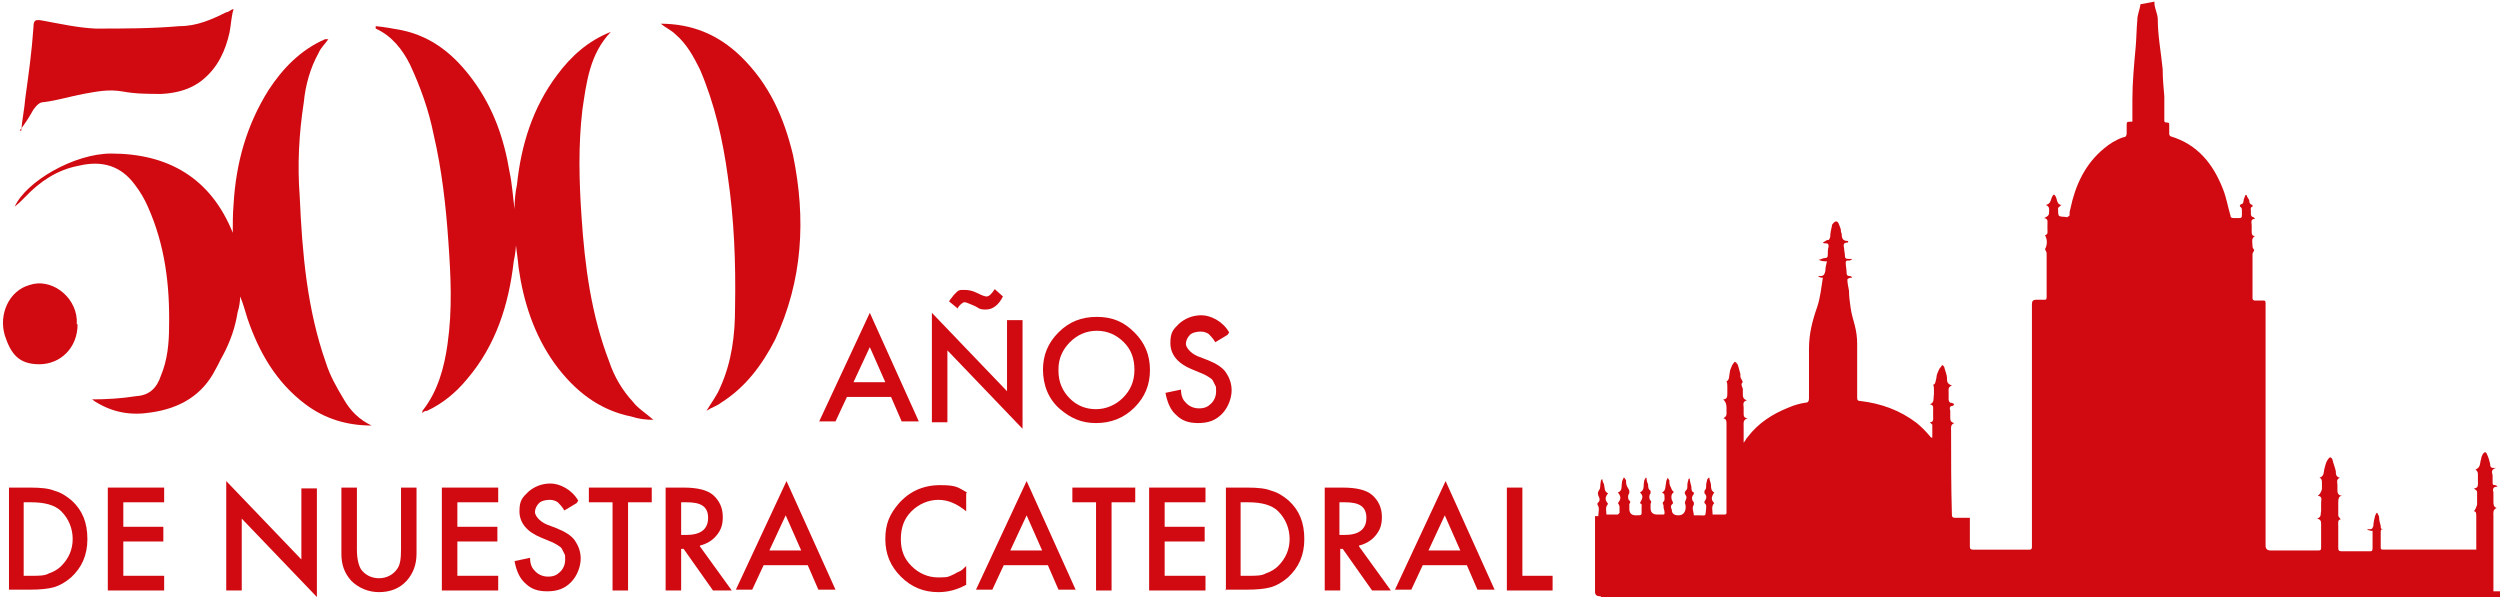 <?xml version="1.0" encoding="UTF-8"?>
<svg id="Capa_1" data-name="Capa 1" xmlns="http://www.w3.org/2000/svg" version="1.1" viewBox="0 0 306.1 73.1">
  <defs>
    <style>
      .cls-1 {
        fill: #d10a11;
        stroke-width: 0px;
      }
    </style>
  </defs>
  <rect class="cls-1" x="196" y="72.4" width="110.1" height=".9"/>
  <path class="cls-1" d="M263.8.6c.1.6.4,1.2.4,1.8,0,2,.4,4,.6,6.1,0,1.1.1,2.2.2,3.3v2.9c0,.2,0,.3.3.3s.3.1.3.3v1.1c0,.1.1.3.2.3,3.3,1,5.2,3.4,6.4,6.5.4,1,.6,2.2.9,3.2,0,.2.1.3.4.3h.6c.3,0,.4,0,.4-.4v-.6s0-.2-.1-.3c-.2-.1-.2-.3,0-.4.2,0,.3-.2.3-.4,0-.3.2-.5.2-.7h.2c0,.2.2.4.3.6,0,.2,0,.5.4.6v.2c-.3.1-.2.3-.2.5v.3c0,.2,0,.4.3.5,0,0,.1,0,.2.2-.6,0-.4.5-.4.8v.7c0,.3,0,.6.4.6-.5.3-.3.8-.3,1.2s.2.4.2.5c0,.2-.2.3-.2.5v5.4q0,.3.3.3h1c.2,0,.3,0,.3.3v29.7c0,.4.2.6.6.6h5.8c.3,0,.4,0,.4-.4v-2.8c0-.3,0-.6-.5-.7.6-.2.4-.6.5-.9v-1.1c0-.3.2-.7-.4-.8.3-.2.4-.5.5-.8v-.8c0-.2,0-.5-.3-.6.6-.2.5-.7.6-1.1.1-.4.2-.8.4-1.1,0,0,.2-.3.3-.3,0,0,.2,0,.3.3.1.5.3.9.4,1.4,0,.3,0,.7.5.8-.5.2-.3.6-.3.9v.3c0,.4-.1,1,.6,1h0c-.5,0-.5.5-.5.9v1.5c0,.2.2.3.3.5-.4,0-.3.5-.3.8v2.7c0,.3.1.4.4.4h3.4c.3,0,.4,0,.4-.4v-2.1c-.2,0-.4,0-.7-.2h0c.1,0,.3,0,.4,0,.3,0,.3-.2.4-.4,0-.4.1-.8.2-1.2,0,0,.1-.3.2-.4h.1c0,.2.2.3.2.5,0,.4.1.7.2,1.1,0,.3,0,.4.4.4s.2,0,.3,0h-.4c-.2,0-.3,0-.3.3v1.9c0,.2,0,.3.3.3h11.4v-4.1c0-.3,0-.6-.3-.6.2-.2.3-.5.4-.8v-1.5c0-.3-.2-.3-.4-.5.6,0,.5-.5.5-.9v-.7c0-.3,0-.5-.3-.7.7-.3.5-.8.7-1.3,0-.2.1-.4.2-.6.2-.3.4-.3.5,0,.2.4.3.8.4,1.2,0,.2,0,.5.4.5,0,0,.1,0,.3,0-.6.2-.5.5-.4.9v.8c0,.3,0,.4.3.4,0,0,.2,0,.3.2h-.1c-.5,0-.5.4-.4.7v1.1c0,.3,0,.7.4.8-.5.2-.4.6-.4,1v9.3q0,.5-.4.5h-109.1c-.3,0-.5-.2-.5-.5v-9.3h.4c0-.5.2-1-.1-1.4v-.2c.3-.2.3-.5.2-.7-.2-.4-.2-.6,0-.9.2-.2.1-.6.2-1,0,0,0-.2.1-.3h.1c0,.2.1.4.2.6.1.4,0,.9.5,1.1-.4.5-.4.8,0,1.3-.4.4-.2.9-.2,1.3,0,0,.1,0,.2,0h1.2l.2-.2v-.8c0,0-.1-.3-.2-.4.4-.5.4-.8,0-1.3.6-.2.4-.8.5-1.2,0-.2.1-.4.2-.6h.1c0,0,.1.2.2.3,0,.3,0,.6.2.9,0,0,.2.3.2.4v.3c-.2.2-.2.7,0,.9.1,0,.2.2,0,.4v.6q0,.8.8.8c.8,0,.7,0,.7-.7s.1-.6-.2-.8c.4-.7.4-.9,0-1.3.6-.3.4-.8.5-1.3,0-.2.1-.3.2-.5h.1c0,.3.1.6.2.8,0,.3,0,.6.3.8v.3c-.2.2-.2.7,0,.9.1,0,.1.2,0,.4v.5q0,.8.8.8h.8c.2,0,.1-.5,0-.8,0-.2,0-.4-.1-.5v-.2c.3-.2.2-.5.2-.8s-.2-.3-.3-.4c.5-.2.4-.8.5-1.2,0-.2.1-.4.2-.6h0c0,0,.1.2.2.3,0,.3,0,.6.2.9,0,0,.1.3.2.4.1,0,.2.2,0,.3-.2.2-.2.7,0,1,0,0,.1.2,0,.3-.3.2-.2.5-.1.7q0,.7.8.7t.9-.9c0-.2,0-.4-.1-.6,0-.2.2-.5.2-.7s-.3-.5-.2-.6c0-.2.3-.3.3-.6s0-.6.1-.8c0,0,0-.2.1-.3h.1c0,.3.1.6.2,1,0,.3,0,.6.3.7v.2c-.3.3-.3.7,0,1v.3c-.3.4,0,.9,0,1.3,0,0,.1,0,.2,0h.5c.8,0,.7.2.8-.8,0-.2.1-.5-.2-.7v-.2c.3-.4.3-.7,0-1v-.3c0,0,.2-.2.2-.4,0-.3,0-.5.1-.8,0-.2.1-.3.2-.4h.1c0,.3.2.6.2.9s0,.7.4.9c-.4.6-.4.9,0,1.3-.4.4-.2.9-.2,1.4,0,0,.1,0,.2,0h1.3s.2,0,.2-.2v-10.9c0-.3,0-.6-.4-.7.5-.2.4-.6.4-.9v-.4c0-.4-.1-.7-.4-1-.4-.4,0,0,0,0,.5,0,.5-.4.5-.7v-.9c0-.2,0-.4-.1-.6.4-.2.3-.7.4-1.1,0-.3.2-.6.3-.9,0,0,.2-.3.3-.4.1,0,.3.2.4.4.1.4.2.7.3,1.1v.3c0,.2.2.4.3.7-.3.2-.1.5,0,.8v.6c0,.3,0,.7.5.8-.6.2-.4.6-.4.9v.7c0,.3,0,.6.5.6-.6.2-.5.6-.5,1v2c.2-.2.3-.5.5-.7,1.3-1.7,3-2.8,5-3.6.7-.3,1.4-.5,2.1-.6.3,0,.4-.2.4-.5v-6.1c0-1.8.4-3.4,1-5.1.4-1.2.5-2.4.7-3.6-.2,0-.4,0-.6-.2.1,0,.2,0,.3,0,.4,0,.5-.2.6-.6,0-.4.1-.8.2-1.2-.3,0-.7,0-1-.2h0c.2,0,.5-.2.7-.2.3,0,.4-.1.4-.4s0-.7.1-1c0-.2,0-.4-.3-.4s-.3,0-.4-.1h0c.2-.1.3-.2.5-.3.3,0,.3-.1.4-.4,0-.4.1-.9.2-1.3,0-.2.1-.3.2-.4.2-.2.4-.3.6,0,.1.2.2.5.3.8,0,.2,0,.3.1.5,0,.5.1.9.7.9h.1c0,.1,0,.2-.1.2-.5,0-.5.3-.4.7,0,.3.1.6.1.9s.1.4.4.4.3,0,.5,0h0c-.2.2-.3.2-.5.2s-.3,0-.3.3c0,.4.1.7.1,1.1s.1.5.4.5c0,0,.2,0,.3.2-.2,0-.4,0-.6.2,0,.4.1.9.2,1.4,0,.7.1,1.4.2,2.1.1.7.3,1.4.5,2.1.2.8.3,1.5.3,2.3v6.6c0,.3.1.4.4.4,2.5.3,4.8,1.1,6.9,2.7.6.5,1.1,1,1.6,1.6,0,0,.1.2.3.2v-1.6c0,0-.2-.2-.3-.3.5,0,.4-.4.4-.8v-.7c0-.3.1-.6-.4-.7.6-.2.4-.7.5-1.2v-.6c0-.2,0-.4-.1-.6.3,0,.3-.5.4-.8,0-.4.2-.8.4-1.2,0,0,.2-.2.3-.4.1,0,.3.2.3.4.1.4.3.8.3,1.2s0,.7.6.9c-.5.2-.4.5-.4.8v.9c0,0,0,.3.2.4,0,0,.3,0,.5.2-.1,0-.1.2-.2.2-.4,0-.4.3-.3.6v.8c0,.3,0,.6.5.7-.5.2-.4.6-.4.9,0,3.4,0,6.9.1,10.3,0,.3.1.4.4.4h1.8v3.5c0,.3.1.4.4.4h6.9c.3,0,.3-.2.3-.4v-29.7q0-.5.5-.5h1c.2,0,.3,0,.3-.3v-5.4c0-.1-.1-.3-.2-.5.3-.5.3-1.2,0-1.7.4-.1.3-.4.3-.7v-.6c0-.4.1-.7-.4-.8.4-.2.6-.3.6-.7s.1-.7-.4-.9c.8-.2.5-.9,1-1.3.5.4.2,1.2.9,1.3-.2.2-.4.3-.4.4,0,.3,0,.8.1.9.2.2.7.1,1,.2,0,0,.2-.1.3-.2,0-.2,0-.5.1-.8.6-2.9,1.8-5.5,4.1-7.4.7-.6,1.5-1.1,2.4-1.4.3,0,.4-.2.4-.5v-1c0-.3,0-.4.4-.4h.3v-2.7c0-2.1.2-4.2.4-6.4.1-1.1.1-2.2.2-3.3,0-.7.3-1.3.4-2h.1l1.6-.3Z"/>
  <g id="l6ZCgF.tif">
    <g>
      <path class="cls-1" d="M63.2,29.3c0,.9-.1,1.8-.3,2.7-.6,5.3-2.2,10.3-5.7,14.4-1.4,1.7-3,3-4.9,3.9-.1,0-.4,0-.6.3,0-.1,0-.3.1-.4,1.8-2.3,2.6-5.2,3-8.1.6-4.2.4-8.3.1-12.5-.3-4.4-.8-8.8-1.8-13.1-.6-3-1.6-5.8-2.9-8.6-.9-1.8-2.2-3.5-4.2-4.4v-.3c1,.1,2.2.3,3.2.5,3.8.8,6.5,3.1,8.7,6.1,2.5,3.4,3.8,7.1,4.5,11.3.3,1.4.4,3,.6,4.5,0-1,.1-2.1.3-3,.5-4.8,1.9-9.4,4.9-13.4,1.7-2.3,3.8-4.2,6.6-5.3-2.6,2.7-3,6.2-3.5,9.6-.5,4.3-.4,8.6-.1,13,.4,6.1,1.2,12.1,3.4,17.8.6,1.8,1.6,3.5,2.9,4.9.6.8,1.6,1.4,2.5,2.2-.9,0-1.8-.1-2.7-.4-4-.8-7-3.2-9.4-6.5-2.5-3.5-3.8-7.5-4.4-11.7-.1-1.2-.3-2.3-.4-3.5h-.1v-.3Z"/>
      <path class="cls-1" d="M28.5,28.5c0-1.2,0-2.3.1-3.5.3-5.1,1.6-9.7,4.3-14,1.7-2.6,3.9-4.9,6.9-6.2h.4c-.4.6-.9,1-1.2,1.7-1,1.8-1.6,3.9-1.8,6-.6,3.9-.8,7.7-.5,11.6.3,6.9.9,13.8,3.2,20.3.5,1.6,1.3,3,2.2,4.5.8,1.4,1.9,2.5,3.4,3.2-3,0-5.7-.8-8.1-2.6-3.6-2.7-5.7-6.4-7.1-10.5-.3-.9-.5-1.8-.9-2.7,0,.6-.1,1.3-.3,1.9-.3,1.9-.9,3.6-1.8,5.3-.3.5-.6,1.2-.9,1.7-1.6,3.2-4.4,4.8-7.9,5.3-2.5.4-4.7,0-6.8-1.3-.1,0-.3-.3-.5-.3h0c1.8,0,3.6-.1,5.5-.4,1.6-.1,2.5-1,3-2.5.8-1.9,1-4,1-6,.1-5.1-.5-10-2.6-14.7-.4-.9-.9-1.8-1.6-2.7-1.7-2.3-4-3-6.9-2.3-2.6.5-4.7,1.9-6.5,3.8-.4.4-.8.8-1.3,1.2,1.4-3.1,7.3-6.5,11.8-6.5,7,0,12.2,3,14.9,9.7h-.1Z"/>
      <path class="cls-1" d="M80.8,2.9c3.9,0,7.1,1.3,9.9,4,3.5,3.4,5.3,7.5,6.4,12.1,1.6,7.8,1.2,15.3-2.2,22.6-1.6,3.1-3.6,5.8-6.6,7.7-.5.4-1.2.6-1.8,1,.6-1,1.3-1.9,1.7-2.9,1.4-3.1,1.8-6.4,1.8-9.7.1-5.5-.1-10.8-.9-16.2-.6-4.4-1.6-8.8-3.4-13-.8-1.6-1.6-3.1-3-4.3-.5-.5-1.2-.8-1.8-1.3h0Z"/>
      <path class="cls-1" d="M2.6,16c.1-1.3.4-2.7.5-4,.4-2.9.8-5.7,1-8.7,0-.9.3-.9,1-.8,2.2.4,4.4.9,6.6,1,3.4,0,6.9,0,10.3-.3,2.1,0,3.9-.8,5.7-1.7.3,0,.5-.3.9-.4-.3,1-.3,1.9-.5,2.9-.5,2.2-1.4,4.2-3.2,5.7-1.4,1.2-3.2,1.7-5.1,1.8-1.6,0-3.2,0-4.8-.3-1.7-.3-3.1,0-4.8.3-1.6.3-3.2.8-4.8,1-.6,0-.9.4-1.3.9-.5.9-1,1.7-1.7,2.6h-.1.3Z"/>
      <path class="cls-1" d="M9.5,39.7c0,2.9-2.1,4.9-4.7,4.9s-3.5-1.4-4.2-3.5c-.8-2.6.5-5.5,3-6.2,2.6-.9,5.6,1.3,5.8,4.2v.6Z"/>
    </g>
  </g>
  <g>
    <path class="cls-1" d="M109.1,48.6h-5.4l-1.4,3h-2l6.2-13.3,6,13.3h-2.1l-1.3-3ZM108.4,46.8l-1.9-4.3-2,4.3h3.8Z"/>
    <path class="cls-1" d="M114.1,51.7v-13.4l9.2,9.6v-8.7h1.9v13.3l-9.2-9.6v8.8h-1.9ZM117.3,37.8l-1.1-.9.2-.3c.2-.2.3-.4.4-.5.1-.1.3-.3.4-.4s.3-.2.5-.2c.2,0,.3,0,.5,0,.4,0,.9.1,1.5.4.6.3.9.4,1.1.4.3,0,.6-.3,1-.9l1,.9c-.5,1-1.2,1.6-2.1,1.6s-.8-.2-1.5-.5c-.5-.2-.9-.4-1.1-.4s-.6.3-.9.8Z"/>
    <path class="cls-1" d="M127.7,45.3c0-1.8.6-3.3,1.9-4.6,1.3-1.3,2.8-1.9,4.7-1.9s3.3.6,4.6,1.9c1.3,1.3,1.9,2.8,1.9,4.6s-.6,3.3-1.9,4.6c-1.3,1.3-2.9,1.9-4.7,1.9s-3.1-.6-4.4-1.7c-1.4-1.2-2.1-2.9-2.1-4.9ZM129.6,45.4c0,1.4.5,2.5,1.4,3.4.9.9,2,1.3,3.2,1.3s2.4-.5,3.3-1.4c.9-.9,1.4-2,1.4-3.4s-.4-2.5-1.3-3.4c-.9-.9-2-1.4-3.3-1.4s-2.4.5-3.3,1.4c-.9.9-1.4,2-1.4,3.3Z"/>
    <path class="cls-1" d="M150.3,41l-1.5.9c-.3-.5-.6-.8-.8-1-.3-.2-.6-.3-1-.3s-1,.1-1.3.4c-.3.3-.5.7-.5,1.1s.5,1.1,1.4,1.5l1.3.5c1,.4,1.8.9,2.2,1.5s.7,1.3.7,2.2-.4,2.1-1.2,2.9c-.8.8-1.7,1.1-2.9,1.1s-2-.3-2.7-1c-.7-.6-1.1-1.6-1.3-2.7l1.9-.4c0,.7.2,1.2.5,1.5.4.5,1,.8,1.7.8s1.1-.2,1.5-.6c.4-.4.6-.9.6-1.5s0-.5-.1-.7-.2-.4-.3-.6c-.1-.2-.3-.3-.6-.5-.2-.1-.5-.3-.8-.4l-1.2-.5c-1.7-.7-2.6-1.8-2.6-3.2s.4-1.7,1.1-2.4c.7-.6,1.6-1,2.7-1s2.6.7,3.4,2.1Z"/>
  </g>
  <g>
    <path class="cls-1" d="M1.1,72.3v-12.6h2.6c1.3,0,2.3.1,3,.4.8.2,1.5.7,2.1,1.2,1.3,1.2,1.9,2.7,1.9,4.7s-.7,3.5-2,4.7c-.7.6-1.4,1-2.1,1.2-.7.2-1.7.3-3,.3H1.1ZM3,70.5h.9c.9,0,1.6,0,2.1-.3.6-.2,1.1-.5,1.5-.9.9-.9,1.4-2,1.4-3.3s-.5-2.5-1.4-3.4c-.8-.8-2.1-1.1-3.7-1.1h-.9v9Z"/>
    <path class="cls-1" d="M20.1,61.5h-5v3h4.9v1.8h-4.9v4.2h5v1.8h-6.9v-12.6h6.9v1.8Z"/>
    <path class="cls-1" d="M27.7,72.3v-13.4l9.2,9.6v-8.7h1.9v13.3l-9.2-9.6v8.8h-1.9Z"/>
    <path class="cls-1" d="M43.7,59.7v7.6c0,1.1.2,1.9.5,2.4.5.7,1.3,1.1,2.2,1.1s1.7-.4,2.2-1.1c.4-.5.5-1.3.5-2.4v-7.6h1.9v8.1c0,1.3-.4,2.4-1.2,3.3-.9,1-2.1,1.4-3.4,1.4s-2.5-.5-3.4-1.4c-.8-.9-1.2-1.9-1.2-3.3v-8.1h1.9Z"/>
    <path class="cls-1" d="M61,61.5h-5v3h4.9v1.8h-4.9v4.2h5v1.8h-6.9v-12.6h6.9v1.8Z"/>
    <path class="cls-1" d="M70.6,61.6l-1.5.9c-.3-.5-.6-.8-.8-1-.3-.2-.6-.3-1-.3s-1,.1-1.3.4c-.3.3-.5.7-.5,1.1s.5,1.1,1.4,1.5l1.3.5c1,.4,1.8.9,2.2,1.5s.7,1.3.7,2.2-.4,2.1-1.2,2.9c-.8.8-1.7,1.1-2.9,1.1s-2-.3-2.7-1c-.7-.6-1.1-1.6-1.3-2.7l1.9-.4c0,.7.2,1.2.5,1.5.4.5,1,.8,1.7.8s1.1-.2,1.5-.6c.4-.4.6-.9.6-1.5s0-.5-.1-.7-.2-.4-.3-.6c-.1-.2-.3-.3-.6-.5-.2-.1-.5-.3-.8-.4l-1.2-.5c-1.7-.7-2.6-1.8-2.6-3.2s.4-1.7,1.1-2.4c.7-.6,1.6-1,2.7-1s2.6.7,3.4,2.1Z"/>
    <path class="cls-1" d="M76.9,61.5v10.8h-1.9v-10.8h-2.9v-1.8h7.7v1.8h-2.9Z"/>
    <path class="cls-1" d="M85.7,66.9l3.9,5.4h-2.3l-3.6-5.1h-.3v5.1h-1.9v-12.6h2.2c1.7,0,2.9.3,3.6.9.8.7,1.2,1.6,1.2,2.7s-.3,1.7-.8,2.3-1.2,1-2,1.2ZM83.4,65.5h.6c1.8,0,2.7-.7,2.7-2.1s-.9-1.9-2.6-1.9h-.7v4Z"/>
    <path class="cls-1" d="M98.9,69.2h-5.4l-1.4,3h-2l6.2-13.3,6,13.3h-2.1l-1.3-3ZM98.1,67.4l-1.9-4.3-2,4.3h3.8Z"/>
    <path class="cls-1" d="M118.3,60.4v2.2c-1.1-.9-2.2-1.4-3.4-1.4s-2.4.5-3.3,1.4c-.9.9-1.3,2-1.3,3.4s.4,2.4,1.3,3.3c.9.9,2,1.4,3.3,1.4s1.2-.1,1.7-.3c.3-.1.5-.3.8-.4s.6-.4.9-.7v2.3c-1.1.6-2.2.9-3.4.9-1.8,0-3.3-.6-4.6-1.9-1.3-1.3-1.9-2.8-1.9-4.6s.5-3,1.6-4.3c1.3-1.5,3-2.3,5.1-2.3s2.2.3,3.3.9Z"/>
    <path class="cls-1" d="M128.3,69.2h-5.4l-1.4,3h-2l6.2-13.3,6,13.3h-2.1l-1.3-3ZM127.6,67.4l-1.9-4.3-2,4.3h3.8Z"/>
    <path class="cls-1" d="M136.1,61.5v10.8h-1.9v-10.8h-2.9v-1.8h7.7v1.8h-2.9Z"/>
    <path class="cls-1" d="M147.6,61.5h-5v3h4.9v1.8h-4.9v4.2h5v1.8h-6.9v-12.6h6.9v1.8Z"/>
    <path class="cls-1" d="M150.1,72.3v-12.6h2.6c1.3,0,2.3.1,3,.4.8.2,1.5.7,2.1,1.2,1.3,1.2,1.9,2.7,1.9,4.7s-.7,3.5-2,4.7c-.7.6-1.4,1-2.1,1.2-.7.2-1.7.3-3,.3h-2.6ZM152,70.5h.9c.9,0,1.6,0,2.1-.3.6-.2,1.1-.5,1.5-.9.9-.9,1.4-2,1.4-3.3s-.5-2.5-1.4-3.4c-.8-.8-2.1-1.1-3.7-1.1h-.9v9Z"/>
    <path class="cls-1" d="M166.4,66.9l3.9,5.4h-2.3l-3.6-5.1h-.3v5.1h-1.9v-12.6h2.2c1.7,0,2.9.3,3.6.9.8.7,1.2,1.6,1.2,2.7s-.3,1.7-.8,2.3c-.5.6-1.2,1-2,1.2ZM164,65.5h.6c1.8,0,2.7-.7,2.7-2.1s-.9-1.9-2.6-1.9h-.7v4Z"/>
    <path class="cls-1" d="M179.6,69.2h-5.4l-1.4,3h-2l6.2-13.3,6,13.3h-2.1l-1.3-3ZM178.8,67.4l-1.9-4.3-2,4.3h3.8Z"/>
    <path class="cls-1" d="M186.4,59.7v10.8h3.7v1.8h-5.6v-12.6h1.9Z"/>
  </g>
</svg>